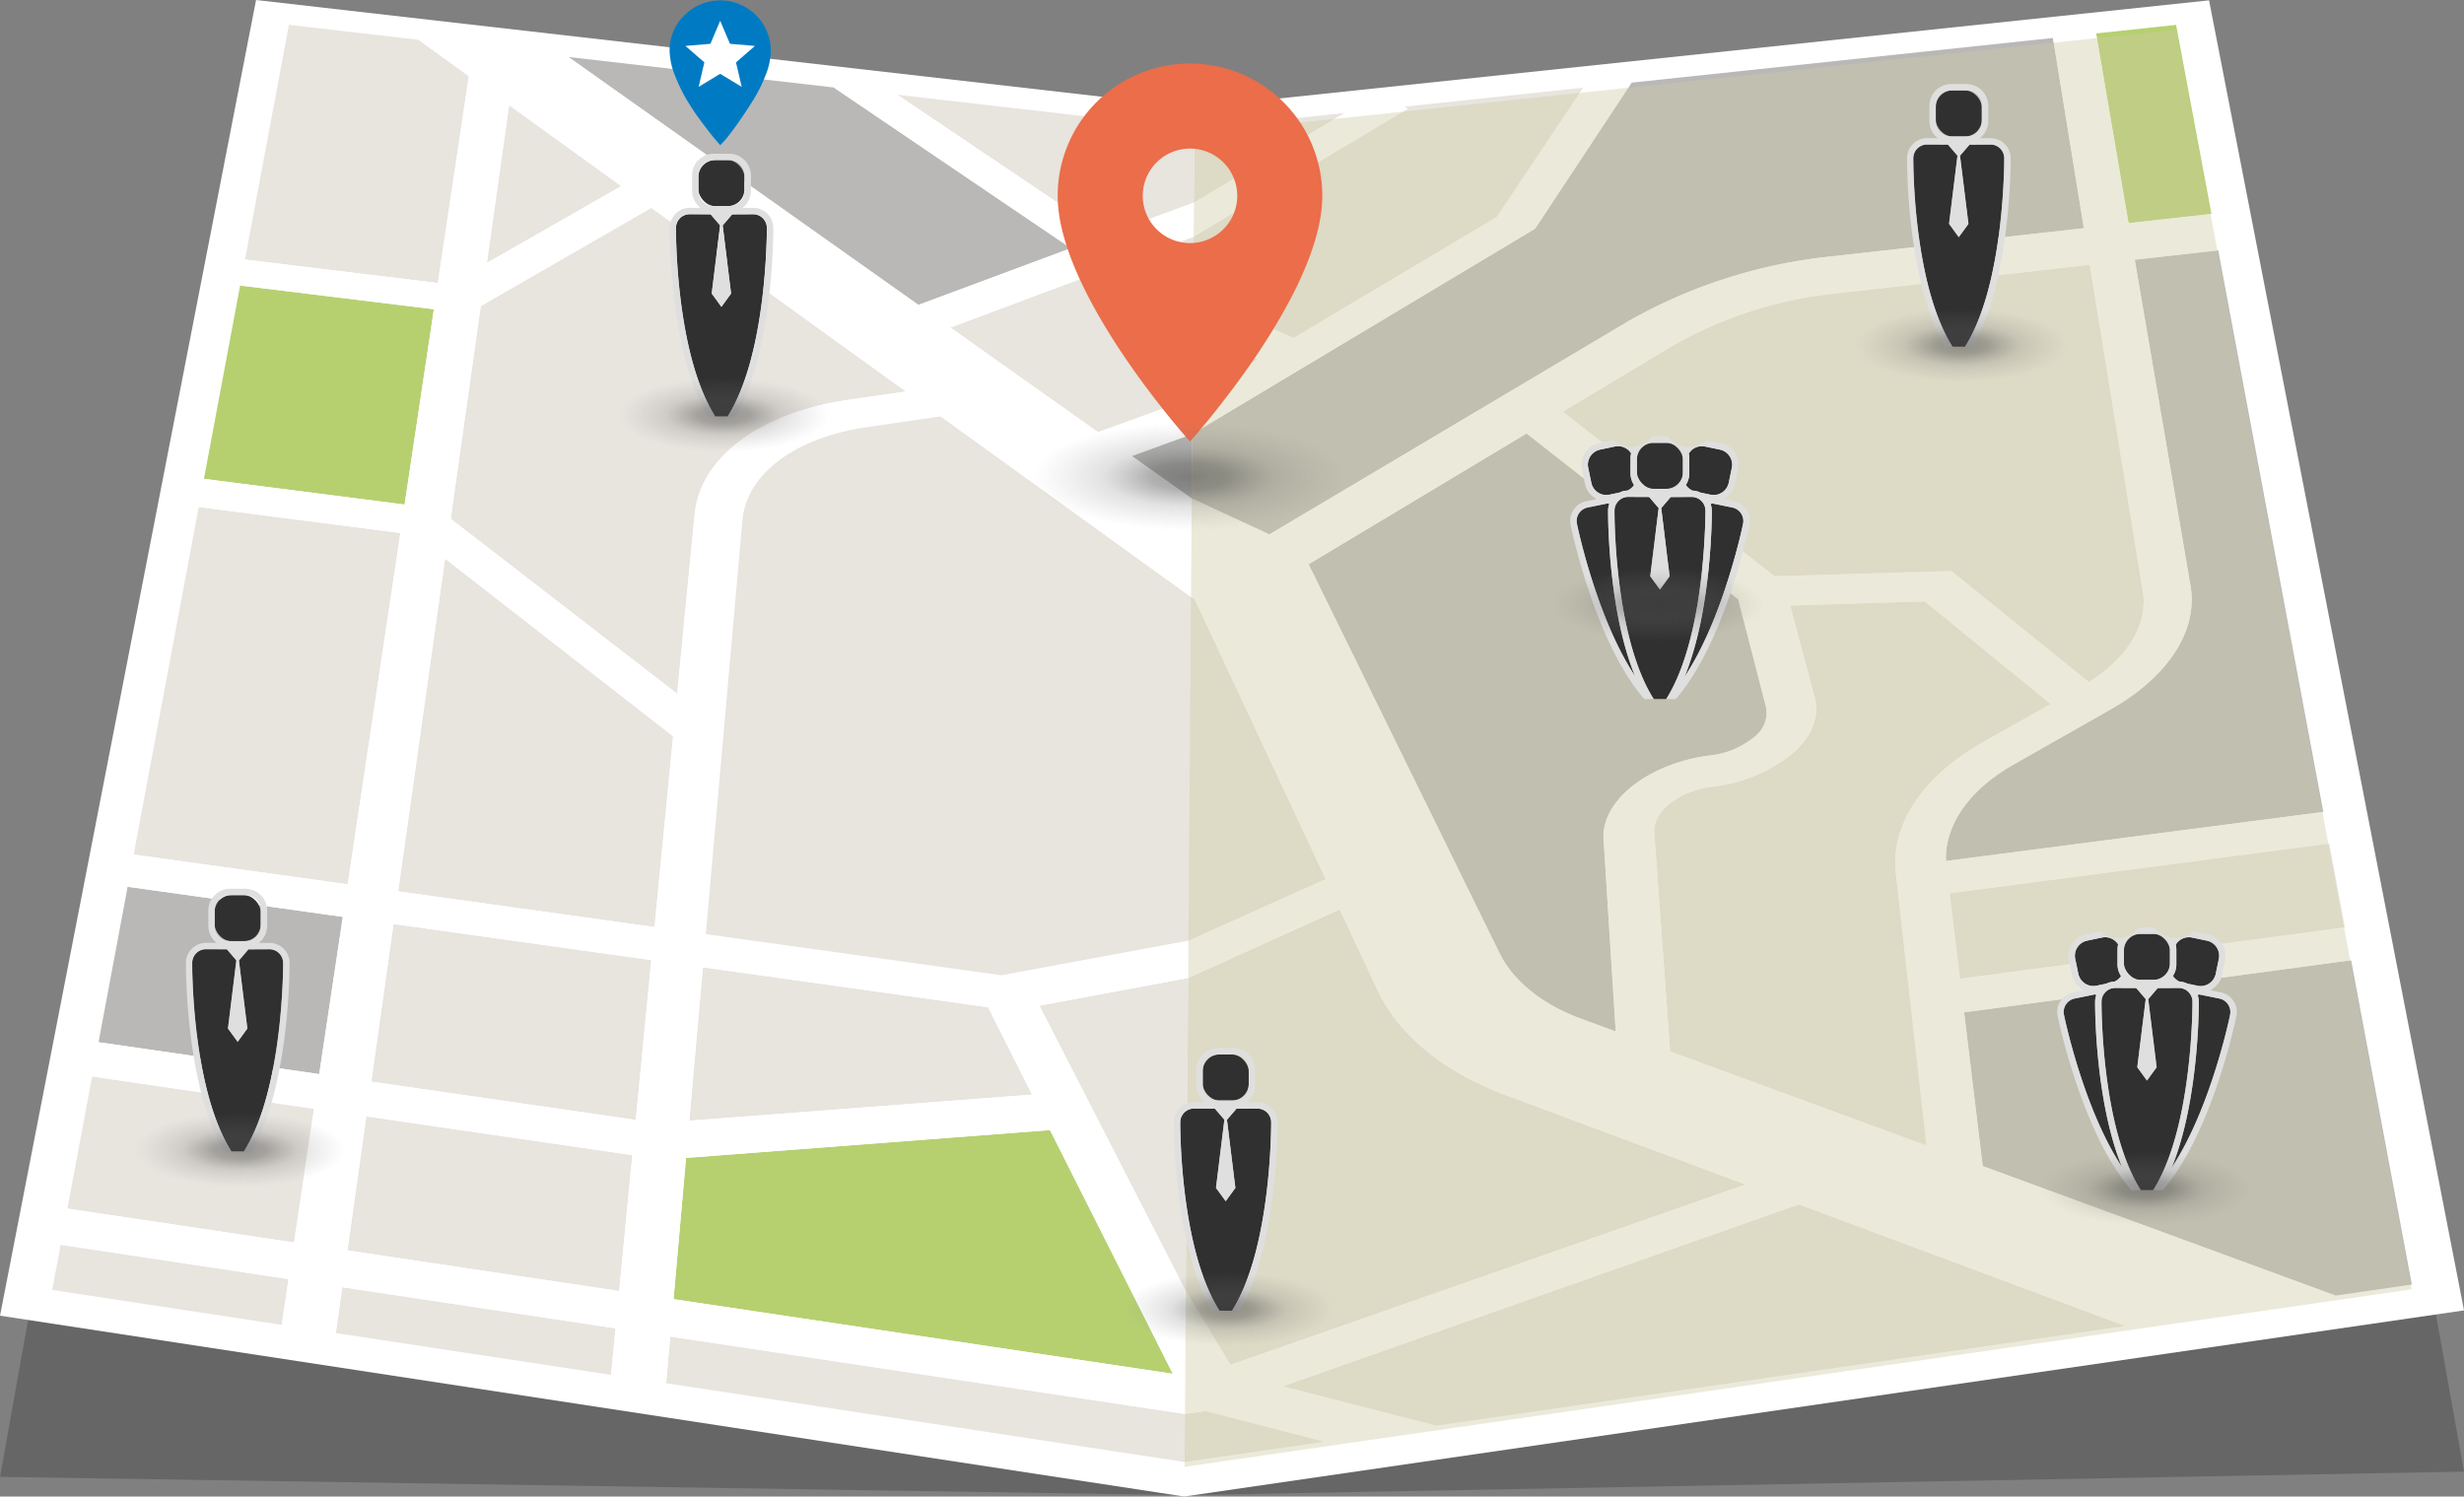 <svg xmlns="http://www.w3.org/2000/svg" xmlns:xlink="http://www.w3.org/1999/xlink" width="264.766" height="160.82" viewBox="0 0 264.766 160.82">
  <rect x="0" y="0" width="264.766" height="160.82" fill="#808080" stroke="none"/>
  <defs>
    <radialGradient id="radial-gradient" cx="0.5" cy="0.5" r="1.429" gradientTransform="matrix(0.35, 0, 0, -0.35, 0.325, 0.675)" gradientUnits="objectBoundingBox">
      <stop offset="0" stop-color="#484848"/>
      <stop offset="0.251" stop-color="#505050" stop-opacity="0.859"/>
      <stop offset="0.552" stop-color="#6b6b6b" stop-opacity="0.38"/>
      <stop offset="1" stop-color="gray" stop-opacity="0"/>
    </radialGradient>
    <radialGradient id="radial-gradient-2" cx="0.5" cy="0.5" r="1.429" xlink:href="#radial-gradient"/>
    <radialGradient id="radial-gradient-3" cx="0.5" cy="0.5" r="1.429" xlink:href="#radial-gradient"/>
    <radialGradient id="radial-gradient-4" cx="0.5" cy="0.5" r="1.429" xlink:href="#radial-gradient"/>
    <radialGradient id="radial-gradient-5" cx="0.5" cy="0.5" r="1.429" xlink:href="#radial-gradient"/>
    <radialGradient id="radial-gradient-6" cx="0.5" cy="0.5" r="1.445" gradientTransform="matrix(0.346, 0, 0, -0.346, 0.327, 0.673)" xlink:href="#radial-gradient"/>
    <radialGradient id="radial-gradient-7" cx="0.5" cy="0.5" r="1.429" xlink:href="#radial-gradient"/>
  </defs>
  <g id="Grupo_900" data-name="Grupo 900" transform="translate(-806 -446.183)">
    <g id="Grupo_899" data-name="Grupo 899" transform="translate(3310 767)">
      <g id="Grupo_264" data-name="Grupo 264" transform="translate(-2504 -320.817)">
        <path id="Trazado_523" data-name="Trazado 523" d="M-343.742,462.035l-108.981,11.5L-553.6,461.993l-27.511,153.864,127.23,1.965,137.535-2.529Z" transform="translate(581.114 -457.148)" opacity="0.2" style="isolation: isolate"/>
        <g id="Grupo_263" data-name="Grupo 263">
          <path id="Trazado_524" data-name="Trazado 524" d="M-452.723,467.8-553.6,456.262l-27.511,141.387,127.23,19.432,137.535-20L-343.742,456.3Z" transform="translate(581.114 -456.262)" fill="#fff"/>
          <g id="Grupo_261" data-name="Grupo 261" transform="translate(127.286 2.674)">
            <path id="Trazado_525" data-name="Trazado 525" d="M-332.213,578.016l41.36-5.527-1.68-9.01-40.8,5.348Z" transform="translate(415.537 -475.505)" fill="#e8e4de"/>
            <path id="Trazado_526" data-name="Trazado 526" d="M-430.524,635.925l-.039,5.157,15.056-2.177-12.783-3.3Z" transform="translate(430.563 -486.651)" fill="#e8e4de"/>
            <path id="Trazado_527" data-name="Trazado 527" d="M-329.489,600.438l37.9,13.911,8.206-1.189-6.52-34.846-41.589,5.6Z" transform="translate(415.253 -477.797)" fill="#b9b8b7"/>
            <path id="Trazado_528" data-name="Trazado 528" d="M-418.077,628.9l16.457,4.221,74.057-10.707-35.063-13.068Z" transform="translate(428.633 -482.592)" fill="#e8e4de"/>
            <path id="Trazado_529" data-name="Trazado 529" d="M-429.422,483.419l-.045,6.147,10.78,4.735,21.827-12.98,9.317-13.911-19.271,2.043.413.206Z" transform="translate(430.394 -460.659)" fill="#e8e4de"/>
            <path id="Trazado_530" data-name="Trazado 530" d="M-413.164,470.623l-16.155,1.708-.062,7.916Z" transform="translate(430.38 -461.155)" fill="#e8e4de"/>
            <path id="Trazado_531" data-name="Trazado 531" d="M-429.609,503.649l-.05,6.928,8.346,3.863,38.569-22.912a55.652,55.652,0,0,1,21.813-6.967l27.139-3.031-3.316-20.443-45.279,4.8-10.372,15.7Z" transform="translate(430.423 -459.682)" fill="#b9b8b7"/>
            <path id="Trazado_532" data-name="Trazado 532" d="M-307.523,524.135c.815,4.768-2.355,9.73-8.553,13.253l-10.506,5.967c-4.723,2.685-7.391,6.51-7.219,10.344l40.551-5.276-11.294-60.358-8.976,1.01Z" transform="translate(415.611 -463.851)" fill="#b9b8b7"/>
            <path id="Trazado_533" data-name="Trazado 533" d="M-425.6,620.789l55.333-19.376-25.842-9.63c-6.595-2.456-11.455-6.47-13.7-11.254l-4.058-8.669-16.284,7.369-.254,33.64Z" transform="translate(430.539 -476.8)" fill="#e8e4de"/>
            <path id="Trazado_534" data-name="Trazado 534" d="M-356.257,533.144l2.651,9.954c.53,1.988-.352,4.165-2.434,5.973a16.487,16.487,0,0,1-8.575,3.539c-3.607.458-6.409,2.668-6.246,4.941l1.7,23.513,27.55,10.111-3.3-29.274c-.587-5.2,2.93-10.439,9.334-14.051l7.307-4.12L-341.8,532.7Z" transform="translate(421.338 -470.749)" fill="#e8e4de"/>
            <path id="Trazado_535" data-name="Trazado 535" d="M-366.994,544.041a3.254,3.254,0,0,0,1.353-3.266l-2.992-11.606-22.748-17.814L-414.8,525.412l20.51,41.779c1.48,3.014,4.6,5.527,8.787,7.067l3.707,1.362-1.306-20.672c-.262-4.154,4.873-8.161,11.421-8.988A8.9,8.9,0,0,0-366.994,544.041Z" transform="translate(428.128 -467.45)" fill="#b9b8b7"/>
            <path id="Trazado_536" data-name="Trazado 536" d="M-370.739,498.659l-11.756,7.056,22.783,17.685,18.969-.575,14.787,11.94c4.216-2.674,6.353-6.256,5.795-9.714l-5.7-35.13L-353.178,493A44.335,44.335,0,0,0-370.739,498.659Z" transform="translate(423.135 -464.138)" fill="#e8e4de"/>
            <path id="Trazado_537" data-name="Trazado 537" d="M-314.717,460.341l3.483,20.393,8.915-1-3.8-20.309Z" transform="translate(412.661 -459.425)" fill="#b6d070"/>
            <path id="Trazado_539" data-name="Trazado 539" d="M-429.51,498.316l-.056,7.213,6.984-4.148Z" transform="translate(430.409 -465.435)" fill="#e8e4de"/>
            <path id="Trazado_540" data-name="Trazado 540" d="M-332.612,460.508l-4.628.491,3.316,20.443-27.139,3.031a55.606,55.606,0,0,0-21.813,6.967l-38.568,22.912-8.346-3.863-.078,10.6.352.169,14.1,30.128-14.726,6.621-.028,4.019,16.284-7.369,4.058,8.669c2.239,4.79,7.1,8.8,13.7,11.254l25.841,9.63-55.333,19.376-4.8-7.921-.095,13.208,2.233-.318,12.783,3.3,11.957-1.731L-420,605.9l55.451-19.556,35.063,13.063,22.592-3.266-37.9-13.911-2-16.524,41.589-5.6-.659-3.534-41.366,5.527-1.116-9.189,40.8-5.343-.637-3.395-40.551,5.276c-.169-3.835,2.495-7.659,7.218-10.344l10.506-5.967c6.2-3.522,9.368-8.485,8.552-13.253l-5.99-35.047,8.977-1.015-.731-3.914-8.915.993Zm-52.922,86.584,1.306,20.672-3.707-1.362c-4.187-1.535-7.307-4.053-8.787-7.067l-20.508-41.78,23.424-14.057,22.748,17.814,2.992,11.606a3.268,3.268,0,0,1-1.353,3.266,8.935,8.935,0,0,1-4.684,1.92c-6.558.826-11.694,4.837-11.432,8.988Zm40.741-10.4c-6.4,3.612-9.92,8.854-9.334,14.051l3.3,29.274-27.553-10.107-1.7-23.513c-.162-2.272,2.64-4.481,6.246-4.94a16.487,16.487,0,0,0,8.575-3.539c2.082-1.808,2.964-3.986,2.434-5.973l-2.651-9.954,14.457-.441,13.532,11.026Zm17.205-16.189c.564,3.461-1.58,7.045-5.795,9.714l-14.788-11.94-18.969.575-22.781-17.687,11.752-7.056a44.452,44.452,0,0,1,17.557-5.655l27.32-3.082Z" transform="translate(430.556 -459.592)" fill="#fff"/>
            <path id="Trazado_541" data-name="Trazado 541" d="M-429.414,483.791l23.022-13.761-.413-.206-6.364.676-16.217,9.624Z" transform="translate(430.385 -461.032)" fill="#fff"/>
            <path id="Trazado_542" data-name="Trazado 542" d="M-418.708,494.2l-10.78-4.735-.028,3.974,6.928,3.065-6.984,4.148-.028,3.874,36.85-22.067,10.372-15.7-5.186.547-9.317,13.911Z" transform="translate(430.414 -460.559)" fill="#fff"/>
          </g>
          <g id="Grupo_262" data-name="Grupo 262" transform="translate(5.611 2.67)">
            <path id="Trazado_543" data-name="Trazado 543" d="M-546.038,596.561l-23.848-3.472-2.657,14.19,24.356,3.646Z" transform="translate(574.179 -480.076)" fill="#e8e4de"/>
            <path id="Trazado_544" data-name="Trazado 544" d="M-573.568,614.472l-.91,4.862,24.663,3.745.736-4.924Z" transform="translate(574.478 -483.381)" fill="#e8e4de"/>
            <path id="Trazado_545" data-name="Trazado 545" d="M-537.742,619.86l-.692,4.935,29.57,4.494.486-5.008Z" transform="translate(568.908 -484.213)" fill="#e8e4de"/>
            <path id="Trazado_546" data-name="Trazado 546" d="M-496.013,626.139l-.446,5.019,55.716,8.463.039-5.157Z" transform="translate(562.422 -485.184)" fill="#e8e4de"/>
            <path id="Trazado_547" data-name="Trazado 547" d="M-542.334,572.21l-23.129-3.238-3.128,16.7,23.72,3.433Z" transform="translate(573.568 -476.349)" fill="#b9b8b7"/>
            <path id="Trazado_548" data-name="Trazado 548" d="M-454.874,484.054l-25.478-17.272-28.521-3.277,37.609,26.645Z" transform="translate(564.34 -460.051)" fill="#b9b8b7"/>
            <path id="Trazado_549" data-name="Trazado 549" d="M-436.394,488.55l5.856,3.942.045-6.146Z" transform="translate(553.139 -463.581)" fill="#e8e4de"/>
            <path id="Trazado_550" data-name="Trazado 550" d="M-435.205,479.89l.062-7.916-31.926-3.668,22.424,15.095Z" transform="translate(557.88 -460.793)" fill="#e8e4de"/>
            <path id="Trazado_551" data-name="Trazado 551" d="M-437.278,513.79l6.443,4.566.05-6.928Z" transform="translate(553.276 -467.457)" fill="#b9b8b7"/>
            <path id="Trazado_552" data-name="Trazado 552" d="M-525.92,464.928l-5.411-3.9-13.928-1.606-4.717,25.216,20.722,2.523Z" transform="translate(570.692 -459.42)" fill="#e8e4de"/>
            <path id="Trazado_553" data-name="Trazado 553" d="M-535.464,523.5l-21.668-2.8-6.99,37.347,23.005,3.2Z" transform="translate(572.878 -468.891)" fill="#e8e4de"/>
            <path id="Trazado_554" data-name="Trazado 554" d="M-530.478,495.1l-20.828-2.551-3.889,20.778,21.565,2.763Z" transform="translate(571.498 -464.54)" fill="#b6d070"/>
            <path id="Trazado_555" data-name="Trazado 555" d="M-533.924,590.643l28.42,4.114,1.669-17.171-27.7-3.88Z" transform="translate(568.211 -477.081)" fill="#e8e4de"/>
            <path id="Trazado_556" data-name="Trazado 556" d="M-433.279,614.218l.254-33.65-15.979,2.97Z" transform="translate(555.088 -478.141)" fill="#e8e4de"/>
            <path id="Trazado_557" data-name="Trazado 557" d="M-495.509,618.069l53.653,8.022-13.2-26.193-39.111,2.987Z" transform="translate(562.275 -481.129)" fill="#b6d070"/>
            <path id="Trazado_558" data-name="Trazado 558" d="M-481.061,503.3l6.141-.888-27.348-19.734L-520.6,493.236l-3.226,22.856,24.334,18.8,1.881-19.327C-497.021,509.448-490.512,504.669-481.061,503.3Z" transform="translate(566.651 -463.014)" fill="#e8e4de"/>
            <path id="Trazado_559" data-name="Trazado 559" d="M-530.51,563.024l27.55,3.83,1.993-20.5-24.5-19.086Z" transform="translate(567.683 -469.905)" fill="#e8e4de"/>
            <path id="Trazado_561" data-name="Trazado 561" d="M-536.954,612.561l29.2,4.365,1.418-14.6-28.582-4.159Z" transform="translate(568.679 -480.861)" fill="#e8e4de"/>
            <path id="Trazado_563" data-name="Trazado 563" d="M-443.865,490.623l-16.457,6.152,15.861,11.238,10.146-3.674.056-7.213Z" transform="translate(556.837 -464.242)" fill="#e8e4de"/>
            <path id="Trazado_564" data-name="Trazado 564" d="M-493.508,595.693l36.833-2.8-4.729-9.39-30.641-4.287Z" transform="translate(561.965 -477.932)" fill="#e8e4de"/>
            <path id="Trazado_565" data-name="Trazado 565" d="M-516.843,469.633l-2.389,16.948,14.436-8.257Z" transform="translate(565.941 -460.998)" fill="#e8e4de"/>
            <path id="Trazado_566" data-name="Trazado 566" d="M-452.6,608.992l.095-13.208-15.732-30.667,15.979-2.97.028-4.019-20.114,3.72-31.744-4.424,3.936-44.5c.441-4.974,5.694-8.871,13.37-9.982l7.905-1.15,26.913,19.421.078-10.6-6.442-4.565,6.5-2.367.028-3.869-10.146,3.674L-477.8,492.247l16.457-6.158,9.6,6.51.028-3.974-5.857-3.942,5.9-2.211.028-3.668-9.44,3.511-22.426-15.091-6.822-.781,25.484,17.272-16.39,6.1-37.609-26.645-5.549-.637-4.661-.536-5.9-.676,5.411,3.908-3.333,22.229-20.725-2.522-.525,2.79,20.822,2.551-3.143,20.99-21.565-2.763-.564,3.031,21.677,2.79-5.665,37.754-23.005-3.2-.648,3.455,23.128,3.238-2.536,16.9-23.72-3.428-.687,3.685,23.848,3.472-2.151,14.366-24.349-3.64-.725,3.889,24.491,3.69-.737,4.924,5.812.882.7-4.935,29.364,4.421-.485,5.008,5.923.9.441-5.025Zm-14.5-30.508,13.2,26.193-53.653-8.023,1.346-15.179Zm-6.654-13.2,4.729,9.385-36.833,2.808,1.457-16.487Zm-51.465-96.934,12.047,8.692L-527.61,485.3Zm11.824,127.43-29.2-4.367,2.029-14.4,28.582,4.165Zm1.786-18.389-28.42-4.109,2.389-16.942,27.7,3.88Zm2.015-20.727-27.55-3.835,5.047-35.75,24.5,19.086Zm4.312-44.392-1.881,19.327-24.334-18.8,3.226-22.86,18.333-10.556,27.354,19.734-6.141.888c-9.453,1.369-15.962,6.147-16.554,12.27Z" transform="translate(574.312 -459.713)" fill="#fff"/>
          </g>
        </g>
      </g>
      <path id="Trazado_3081" data-name="Trazado 3081" d="M-424.827,558.908l-14.1-30.128-.35-.168v0l-26.914-19.419-7.91,1.15c-7.676,1.117-12.929,5.008-13.37,9.982l-3.936,44.5,31.741,4.416,20.114-3.72v0Z" transform="translate(-1936.749 -785.258)" fill="#e8e4de"/>
      <path id="Trazado_568" data-name="Trazado 568" d="M-429.5,471.215l105.48-11.176L-298.695,595.4l-131.869,19.074Z" transform="translate(-1946.151 -777.662)" fill="#cecba3" opacity="0.4" style="isolation: isolate"/>
    </g>
    <g id="tipito-sombra-3" transform="translate(825.975 541.69)">
      <g id="Grupo_725-3" data-name="Grupo 725-3" transform="translate(0 0)">
        <g id="Grupo_724-3" data-name="Grupo 724-3" transform="translate(0.672 0.687)">
          <path id="Trazado_897-3" data-name="Trazado 897-3" d="M835.679,587.074c4.291-6.774,4.211-20.221,4.211-20.247a1.476,1.476,0,0,0-1.475-1.477h0l-2.257.013-1.021,1.19.905,7.323L835,575.3l-1.042-1.43.9-7.324-1.021-1.19-2.251-.011a1.477,1.477,0,0,0-1.477,1.477c0,.016-.105,13.435,4.211,20.247Z" transform="translate(-830.115 -559.539)" fill="#303030"/>
          <rect id="Rectángulo_254-3" data-name="Rectángulo 254-3" width="4.946" height="4.946" rx="1.81" transform="translate(2.419)" fill="#303030"/>
        </g>
        <path id="Trazado_898-3" data-name="Trazado 898-3" d="M834.224,585.983c-4.319-6.813-4.211-20.23-4.211-20.247a1.478,1.478,0,0,1,1.477-1.476l2.251.011,1.021,1.19-.906,7.323,1.042,1.43,1.038-1.427-.907-7.32,1.021-1.19,2.258-.013a1.476,1.476,0,0,1,1.476,1.476h0c0,.027.077,13.477-4.211,20.247h.8c4.1-6.922,4.1-19.7,4.1-20.249a2.165,2.165,0,0,0-2.163-2.161l-1.15.007a2.34,2.34,0,0,0,.9-1.843v-1.633a2.346,2.346,0,0,0-2.344-2.348h-1.633a2.345,2.345,0,0,0-2.343,2.343v1.632a2.341,2.341,0,0,0,.9,1.842l-1.143-.005a2.166,2.166,0,0,0-2.163,2.163c0,.549-.032,13.286,4.1,20.247Zm-1.8-24.247V560.1a1.656,1.656,0,0,1,1.657-1.657h1.632a1.656,1.656,0,0,1,1.657,1.657v1.632a1.656,1.656,0,0,1-1.657,1.657h-1.632A1.656,1.656,0,0,1,832.421,561.736Z" transform="translate(-829.33 -557.761)" fill="#dfdfdf"/>
      </g>
    </g>
    <g id="tipito-sombra-3-2" data-name="tipito-sombra-3" transform="translate(1010.914 455.214)">
      <g id="Grupo_725-3-2" data-name="Grupo 725-3">
        <g id="Grupo_724-3-2" data-name="Grupo 724-3" transform="translate(0.672 0.687)">
          <path id="Trazado_897-3-2" data-name="Trazado 897-3" d="M1051.679,486.074c4.291-6.774,4.211-20.221,4.211-20.247a1.476,1.476,0,0,0-1.475-1.477h0l-2.257.013-1.021,1.19.905,7.323L1051,474.3l-1.042-1.43.9-7.324-1.021-1.19-2.251-.011a1.477,1.477,0,0,0-1.477,1.477c0,.016-.105,13.435,4.211,20.247Z" transform="translate(-1046.115 -458.539)" fill="#303030"/>
          <rect id="Rectángulo_254-3-2" data-name="Rectángulo 254-3" width="4.946" height="4.946" rx="1.81" transform="translate(2.419)" fill="#303030"/>
        </g>
        <path id="Trazado_898-3-2" data-name="Trazado 898-3" d="M1050.224,484.983c-4.319-6.813-4.211-20.23-4.211-20.247a1.477,1.477,0,0,1,1.477-1.476l2.251.011,1.021,1.19-.906,7.323,1.042,1.43,1.038-1.427-.907-7.32,1.021-1.19,2.258-.013a1.476,1.476,0,0,1,1.476,1.476h0c0,.027.077,13.477-4.211,20.247h.8c4.1-6.922,4.1-19.7,4.1-20.249a2.165,2.165,0,0,0-2.163-2.161l-1.15.007a2.34,2.34,0,0,0,.9-1.843v-1.633a2.346,2.346,0,0,0-2.344-2.348h-1.633a2.345,2.345,0,0,0-2.343,2.343v1.632a2.341,2.341,0,0,0,.9,1.842l-1.143-.005a2.166,2.166,0,0,0-2.163,2.163c0,.549-.032,13.286,4.1,20.247Zm-1.8-24.247V459.1a1.657,1.657,0,0,1,1.657-1.657h1.632a1.656,1.656,0,0,1,1.657,1.657v1.632a1.656,1.656,0,0,1-1.657,1.657h-1.632A1.656,1.656,0,0,1,1048.421,460.736Z" transform="translate(-1045.33 -456.761)" fill="#dfdfdf"/>
      </g>
    </g>
    <g id="tipito-sombra-4" transform="translate(932.144 558.814)">
      <g id="Grupo_725-4" data-name="Grupo 725-4" transform="translate(0 0)">
        <g id="Grupo_724-4" data-name="Grupo 724-4" transform="translate(0.672 0.687)">
          <path id="Trazado_897-4" data-name="Trazado 897-4" d="M959.679,607.074c4.291-6.774,4.211-20.221,4.211-20.247a1.476,1.476,0,0,0-1.475-1.477h0l-2.257.013-1.021,1.19.9,7.323L959,595.3l-1.042-1.43.9-7.324-1.021-1.19-2.251-.011a1.477,1.477,0,0,0-1.477,1.477c0,.016-.105,13.435,4.211,20.247Z" transform="translate(-954.115 -579.539)" fill="#303030"/>
          <rect id="Rectángulo_254-4" data-name="Rectángulo 254-4" width="4.946" height="4.946" rx="1.81" transform="translate(2.419)" fill="#303030"/>
        </g>
        <path id="Trazado_898-4" data-name="Trazado 898-4" d="M958.224,605.983c-4.319-6.813-4.211-20.23-4.211-20.247a1.478,1.478,0,0,1,1.477-1.476l2.251.011,1.021,1.19-.906,7.323,1.042,1.43,1.038-1.427-.907-7.32,1.021-1.19,2.258-.013a1.476,1.476,0,0,1,1.476,1.476h0c0,.027.077,13.477-4.211,20.247h.8c4.1-6.922,4.1-19.7,4.1-20.249a2.165,2.165,0,0,0-2.163-2.161l-1.15.007a2.34,2.34,0,0,0,.9-1.843v-1.633a2.346,2.346,0,0,0-2.344-2.348h-1.633a2.345,2.345,0,0,0-2.343,2.343v1.632a2.341,2.341,0,0,0,.9,1.842l-1.143-.005a2.166,2.166,0,0,0-2.163,2.163c0,.549-.033,13.286,4.1,20.247Zm-1.8-24.247V580.1a1.656,1.656,0,0,1,1.657-1.657h1.632a1.656,1.656,0,0,1,1.657,1.657v1.632a1.656,1.656,0,0,1-1.657,1.657h-1.632A1.656,1.656,0,0,1,956.421,581.736Z" transform="translate(-953.33 -577.761)" fill="#dfdfdf"/>
      </g>
    </g>
    <g id="grupo-sombra" transform="translate(974.731 493.081)">
      <g id="Grupo_728" data-name="Grupo 728">
        <path id="Trazado_899" data-name="Trazado 899" d="M976.537,497.654c4.236-6.375,6.282-16.415,6.286-16.439a1.476,1.476,0,0,0-1.142-1.748h0l-2.212-.45-.128.1a2.146,2.146,0,0,1,.122.685C979.464,480.294,979.463,490.539,976.537,497.654Z" transform="translate(-964.254 -471.828)" fill="#303030"/>
        <path id="Trazado_900" data-name="Trazado 900" d="M977.07,474.772a2.313,2.313,0,0,1-.372,1.239,1.651,1.651,0,0,0,.719.608,2.124,2.124,0,0,1,.841.211l1.082.227a1.658,1.658,0,0,0,1.962-1.283h0l.334-1.6a1.656,1.656,0,0,0-1.282-1.961h0l-1.6-.334a1.648,1.648,0,0,0-1.744.754,2.32,2.32,0,0,1,.057.5Z" transform="translate(-964.277 -470.797)" fill="#303030"/>
        <path id="Trazado_901" data-name="Trazado 901" d="M964.167,479.468a1.475,1.475,0,0,0-1.143,1.746v0c0,.023,2.035,9.994,6.241,16.371-2.917-7.135-2.9-17.3-2.895-17.784a2.119,2.119,0,0,1,.126-.7l-.117-.092Z" transform="translate(-962.306 -471.828)" fill="#303030"/>
        <path id="Trazado_902" data-name="Trazado 902" d="M967.319,471.882l-1.6.334a1.657,1.657,0,0,0-1.285,1.959v0l.334,1.6a1.657,1.657,0,0,0,1.961,1.284h0l1.058-.223a2.149,2.149,0,0,1,.867-.218,1.66,1.66,0,0,0,.706-.593,2.312,2.312,0,0,1-.381-1.253v-1.631a2.326,2.326,0,0,1,.065-.527,1.653,1.653,0,0,0-1.732-.731Z" transform="translate(-962.509 -470.798)" fill="#303030"/>
        <path id="Trazado_903" data-name="Trazado 903" d="M977.512,479.687a1.477,1.477,0,0,0-1.473-1.475l-2.259.013-1.018,1.185.905,7.323-1.037,1.427-1.042-1.43.906-7.323-1.022-1.19-2.251-.011a1.476,1.476,0,0,0-1.476,1.476c0,.016-.105,13.435,4.211,20.247h1.338C977.588,493.165,977.512,479.714,977.512,479.687Z" transform="translate(-962.989 -471.712)" fill="#303030"/>
        <rect id="Rectángulo_255" data-name="Rectángulo 255" width="4.946" height="4.946" rx="1.81" transform="translate(7.161 0.687)" fill="#303030"/>
        <path id="Trazado_904" data-name="Trazado 904" d="M979.759,477.589l-1.128-.229a2.345,2.345,0,0,0,1.256-1.619l.334-1.6a2.346,2.346,0,0,0-1.813-2.774l-1.6-.334a2.865,2.865,0,0,1-4.043-.258c-.045-.05-.087-.1-.128-.155h-1.632a2.873,2.873,0,0,1-4.031.51c-.041-.032-.08-.064-.12-.1l-1.6.334a2.345,2.345,0,0,0-1.813,2.774l.335,1.6a2.345,2.345,0,0,0,1.256,1.619l-1.127.229a2.165,2.165,0,0,0-1.675,2.558c.109.531,2.654,12.658,7.916,18.7h1.007c-4.32-6.813-4.211-20.23-4.211-20.247a1.476,1.476,0,0,1,1.476-1.476l2.251.011,1.022,1.19-.907,7.323,1.042,1.43,1.037-1.427-.9-7.319,1.02-1.19,2.259-.013a1.478,1.478,0,0,1,1.477,1.476c0,.027.076,13.477-4.216,20.247h1.018c5.267-6.042,7.808-18.164,7.916-18.7a2.163,2.163,0,0,0-1.678-2.558h0Zm-10.61,18.79c-4.206-6.377-6.236-16.348-6.241-16.371a1.476,1.476,0,0,1,1.141-1.747h0l2.212-.45.117.092a2.119,2.119,0,0,0-.126.7c0,.485-.022,10.648,2.9,17.782Zm-.809-19.938a2.131,2.131,0,0,0-.866.217l-1.058.223a1.658,1.658,0,0,1-1.962-1.283h0l-.334-1.6a1.656,1.656,0,0,1,1.281-1.962h0l1.6-.334a1.653,1.653,0,0,1,1.732.732,2.322,2.322,0,0,0-.065.527v1.632a2.313,2.313,0,0,0,.381,1.253,1.666,1.666,0,0,1-.711.6Zm4.3-.183h-1.632a1.656,1.656,0,0,1-1.657-1.657v-1.636a1.656,1.656,0,0,1,1.657-1.657h1.632a1.656,1.656,0,0,1,1.657,1.657V474.6a1.656,1.656,0,0,1-1.657,1.657h0Zm3.532.4a2.124,2.124,0,0,0-.841-.211,1.651,1.651,0,0,1-.719-.608,2.313,2.313,0,0,0,.372-1.239v-1.636a2.321,2.321,0,0,0-.057-.5,1.648,1.648,0,0,1,1.744-.754l1.6.334A1.657,1.657,0,0,1,979.555,474v0l-.334,1.6a1.657,1.657,0,0,1-1.961,1.284h0Zm4.588,3.354c0,.023-2.051,10.063-6.286,16.439,2.929-7.114,2.929-17.359,2.929-17.851a2.121,2.121,0,0,0-.122-.685l.128-.1,2.212.45a1.476,1.476,0,0,1,1.137,1.742Z" transform="translate(-962.191 -470.621)" fill="#dfdfdf"/>
      </g>
    </g>
    <g id="grupo-sombra-2" data-name="grupo-sombra" transform="translate(1027.063 545.851)">
      <g id="Grupo_728-2" data-name="Grupo 728" transform="translate(0)">
        <path id="Trazado_899-2" data-name="Trazado 899" d="M1078.537,589.654c4.236-6.375,6.282-16.415,6.286-16.439a1.476,1.476,0,0,0-1.142-1.747h0l-2.212-.45-.128.1a2.149,2.149,0,0,1,.122.685C1081.464,572.294,1081.463,582.539,1078.537,589.654Z" transform="translate(-1066.254 -563.828)" fill="#303030"/>
        <path id="Trazado_900-2" data-name="Trazado 900" d="M1079.07,566.772a2.313,2.313,0,0,1-.372,1.239,1.651,1.651,0,0,0,.719.608,2.123,2.123,0,0,1,.841.211l1.082.227a1.658,1.658,0,0,0,1.962-1.283h0l.334-1.6a1.656,1.656,0,0,0-1.282-1.961h0l-1.6-.334a1.647,1.647,0,0,0-1.744.754,2.328,2.328,0,0,1,.057.5Z" transform="translate(-1066.277 -562.797)" fill="#303030"/>
        <path id="Trazado_901-2" data-name="Trazado 901" d="M1066.167,571.468a1.475,1.475,0,0,0-1.143,1.746v0c0,.023,2.035,9.994,6.241,16.371-2.917-7.135-2.9-17.3-2.895-17.784a2.119,2.119,0,0,1,.126-.7l-.117-.092Z" transform="translate(-1064.306 -563.828)" fill="#303030"/>
        <path id="Trazado_902-2" data-name="Trazado 902" d="M1069.319,563.882l-1.6.334a1.657,1.657,0,0,0-1.285,1.959v0l.334,1.6a1.657,1.657,0,0,0,1.961,1.284h0l1.058-.223a2.152,2.152,0,0,1,.867-.218,1.659,1.659,0,0,0,.705-.592,2.313,2.313,0,0,1-.381-1.253v-1.631a2.332,2.332,0,0,1,.065-.527,1.653,1.653,0,0,0-1.732-.731Z" transform="translate(-1064.509 -562.798)" fill="#303030"/>
        <path id="Trazado_903-2" data-name="Trazado 903" d="M1079.512,571.687a1.477,1.477,0,0,0-1.473-1.475l-2.259.013-1.018,1.185.905,7.323-1.037,1.427-1.042-1.43.906-7.323-1.022-1.19-2.251-.011a1.476,1.476,0,0,0-1.476,1.476c0,.016-.105,13.435,4.211,20.247h1.338C1079.588,585.165,1079.512,571.714,1079.512,571.687Z" transform="translate(-1064.989 -563.712)" fill="#303030"/>
        <rect id="Rectángulo_255-2" data-name="Rectángulo 255" width="4.946" height="4.946" rx="1.81" transform="translate(7.16 0.687)" fill="#303030"/>
        <path id="Trazado_904-2" data-name="Trazado 904" d="M1081.759,569.589l-1.128-.229a2.345,2.345,0,0,0,1.256-1.619l.334-1.6a2.346,2.346,0,0,0-1.813-2.774l-1.6-.334a2.864,2.864,0,0,1-4.043-.258c-.045-.05-.087-.1-.128-.155h-1.632a2.873,2.873,0,0,1-4.031.51c-.041-.032-.081-.064-.12-.1l-1.6.334a2.345,2.345,0,0,0-1.813,2.774l.335,1.6a2.345,2.345,0,0,0,1.256,1.619l-1.127.229a2.165,2.165,0,0,0-1.675,2.558c.109.531,2.654,12.658,7.917,18.7h1.007c-4.32-6.813-4.211-20.23-4.211-20.247a1.476,1.476,0,0,1,1.476-1.476l2.251.011,1.022,1.19-.907,7.323,1.042,1.43,1.037-1.427-.9-7.319,1.02-1.19,2.259-.013a1.477,1.477,0,0,1,1.477,1.476c0,.027.076,13.477-4.216,20.247h1.018c5.266-6.042,7.808-18.164,7.916-18.7a2.163,2.163,0,0,0-1.678-2.558h0Zm-10.61,18.79c-4.206-6.377-6.236-16.348-6.241-16.371a1.476,1.476,0,0,1,1.14-1.747h0l2.212-.45.117.092a2.116,2.116,0,0,0-.126.7c0,.485-.022,10.648,2.9,17.782Zm-.809-19.938a2.133,2.133,0,0,0-.867.217l-1.058.223a1.658,1.658,0,0,1-1.962-1.283h0l-.334-1.6a1.656,1.656,0,0,1,1.281-1.962h0l1.6-.334a1.654,1.654,0,0,1,1.732.732,2.326,2.326,0,0,0-.065.527v1.632a2.313,2.313,0,0,0,.381,1.253,1.666,1.666,0,0,1-.711.6Zm4.3-.183h-1.632a1.656,1.656,0,0,1-1.657-1.657v-1.636a1.656,1.656,0,0,1,1.657-1.657h1.632a1.656,1.656,0,0,1,1.657,1.657V566.6a1.656,1.656,0,0,1-1.657,1.657h0Zm3.532.4a2.124,2.124,0,0,0-.841-.211,1.65,1.65,0,0,1-.719-.608,2.315,2.315,0,0,0,.372-1.239v-1.636a2.329,2.329,0,0,0-.057-.5,1.647,1.647,0,0,1,1.744-.754l1.6.334a1.658,1.658,0,0,1,1.285,1.959v0l-.334,1.6a1.657,1.657,0,0,1-1.961,1.284h0Zm4.589,3.354c0,.023-2.051,10.063-6.286,16.439,2.929-7.114,2.929-17.359,2.929-17.851a2.122,2.122,0,0,0-.123-.685l.128-.1,2.212.45a1.476,1.476,0,0,1,1.137,1.742Z" transform="translate(-1064.191 -562.621)" fill="#dfdfdf"/>
      </g>
    </g>
    <g id="baseline-location_on-24px" data-name="baseline-location on-24px" transform="translate(919.653 453.009)">
      <path id="Trazado_3076" data-name="Trazado 3076" d="M926.161,511.794a14.207,14.207,0,0,0-14.217,14.2v.021c0,10.662,14.217,26.4,14.217,26.4s14.217-15.741,14.217-26.4a14.207,14.207,0,0,0-14.2-14.217Zm0,19.295a5.077,5.077,0,1,1,5.077-5.078h0A5.08,5.08,0,0,1,926.161,531.089Z" transform="translate(-911.944 -511.794)" fill="#eb6d4a"/>
    </g>
    <g id="tipito-sombra-d" transform="translate(877.952 446.226)">
      <g id="Grupo_723" data-name="Grupo 723">
        <path id="Trazado_103" data-name="Trazado 103" d="M870.6,482.9a5.44,5.44,0,0,1,9.292,3.853,7.329,7.329,0,0,1-.567,2.59,16.089,16.089,0,0,1-1.37,2.74q-.805,1.284-1.587,2.391t-1.332,1.771l-.58.62c-.146-.171-.342-.4-.584-.676s-.685-.839-1.314-1.679a28,28,0,0,1-1.661-2.446,17.68,17.68,0,0,1-1.3-2.683,7.373,7.373,0,0,1-.584-2.629A5.25,5.25,0,0,1,870.6,482.9Z" transform="translate(-869.013 -481.302)" fill="#007bc3"/>
        <path id="Trazado_104" data-name="Trazado 104" d="M874.731,489.558l-2.312,1.4.613-2.63L871,486.562l2.683-.228,1.051-2.472,1.051,2.472,2.683.228-2.035,1.769.614,2.63Z" transform="translate(-869.299 -481.67)" fill="#fff"/>
      </g>
      <g id="Grupo_726" data-name="Grupo 726" transform="translate(0.003 16.477)">
        <g id="Grupo_724-5" data-name="Grupo 724-5" transform="translate(0.672 0.686)">
          <path id="Trazado_897-5" data-name="Trazado 897-5" d="M875.365,529.86c4.291-6.774,4.211-20.221,4.211-20.247a1.475,1.475,0,0,0-1.475-1.477h0l-2.257.013-1.021,1.19.905,7.323-1.037,1.427-1.042-1.43.9-7.324-1.021-1.19-2.251-.011a1.477,1.477,0,0,0-1.477,1.477c0,.016-.105,13.435,4.211,20.247Z" transform="translate(-869.801 -502.324)" fill="#303030"/>
          <rect id="Rectángulo_254-5" data-name="Rectángulo 254-5" width="4.946" height="4.946" rx="1.81" transform="translate(2.419)" fill="#303030"/>
        </g>
        <path id="Trazado_898-5" data-name="Trazado 898-5" d="M873.91,528.769c-4.319-6.813-4.211-20.23-4.211-20.247a1.477,1.477,0,0,1,1.477-1.476l2.251.011,1.021,1.19-.906,7.323,1.042,1.43,1.038-1.427-.907-7.32,1.021-1.19,2.258-.013a1.476,1.476,0,0,1,1.476,1.476h0c0,.027.077,13.477-4.211,20.246h.8c4.1-6.921,4.1-19.7,4.1-20.249A2.166,2.166,0,0,0,878,506.362l-1.15.007a2.338,2.338,0,0,0,.9-1.843v-1.633a2.346,2.346,0,0,0-2.344-2.347H873.77a2.345,2.345,0,0,0-2.343,2.343v1.632a2.344,2.344,0,0,0,.9,1.842l-1.143-.005a2.166,2.166,0,0,0-2.163,2.163c0,.549-.033,13.286,4.1,20.247Zm-1.8-24.247V502.89a1.656,1.656,0,0,1,1.657-1.657H875.4a1.656,1.656,0,0,1,1.657,1.657v1.632a1.657,1.657,0,0,1-1.657,1.657h-1.632A1.657,1.657,0,0,1,872.107,504.522Z" transform="translate(-869.016 -500.547)" fill="#dfdfdf"/>
      </g>
    </g>
    <ellipse id="Elipse_41-3" data-name="Elipse 41-3" cx="11.334" cy="3.967" rx="11.334" ry="3.967" transform="translate(820.476 565.795)" opacity="0.52" fill="url(#radial-gradient)"/>
    <ellipse id="Elipse_41-3-2" data-name="Elipse 41-3" cx="11.334" cy="3.967" rx="11.334" ry="3.967" transform="translate(1005.415 479.319)" opacity="0.52" fill="url(#radial-gradient-2)"/>
    <ellipse id="Elipse_41-4" data-name="Elipse 41-4" cx="11.334" cy="3.967" rx="11.334" ry="3.967" transform="translate(926.645 582.919)" opacity="0.52" fill="url(#radial-gradient-3)"/>
    <ellipse id="Elipse_40" data-name="Elipse 40" cx="11.334" cy="3.967" rx="11.334" ry="3.967" transform="translate(972.898 507.186)" opacity="0.52" fill="url(#radial-gradient-4)"/>
    <ellipse id="Elipse_40-2" data-name="Elipse 40" cx="11.334" cy="3.967" rx="11.334" ry="3.967" transform="translate(1025.23 569.956)" opacity="0.52" fill="url(#radial-gradient-5)"/>
    <ellipse id="Elipse_42-3" data-name="Elipse 42-3" cx="16.78" cy="5.808" rx="16.78" ry="5.808" transform="translate(917.032 491.592)" opacity="0.52" fill="url(#radial-gradient-6)"/>
    <ellipse id="Elipse_42" data-name="Elipse 42" cx="11.334" cy="3.967" rx="11.334" ry="3.967" transform="translate(872.455 486.809)" opacity="0.52" fill="url(#radial-gradient-7)"/>
  </g>
</svg>
